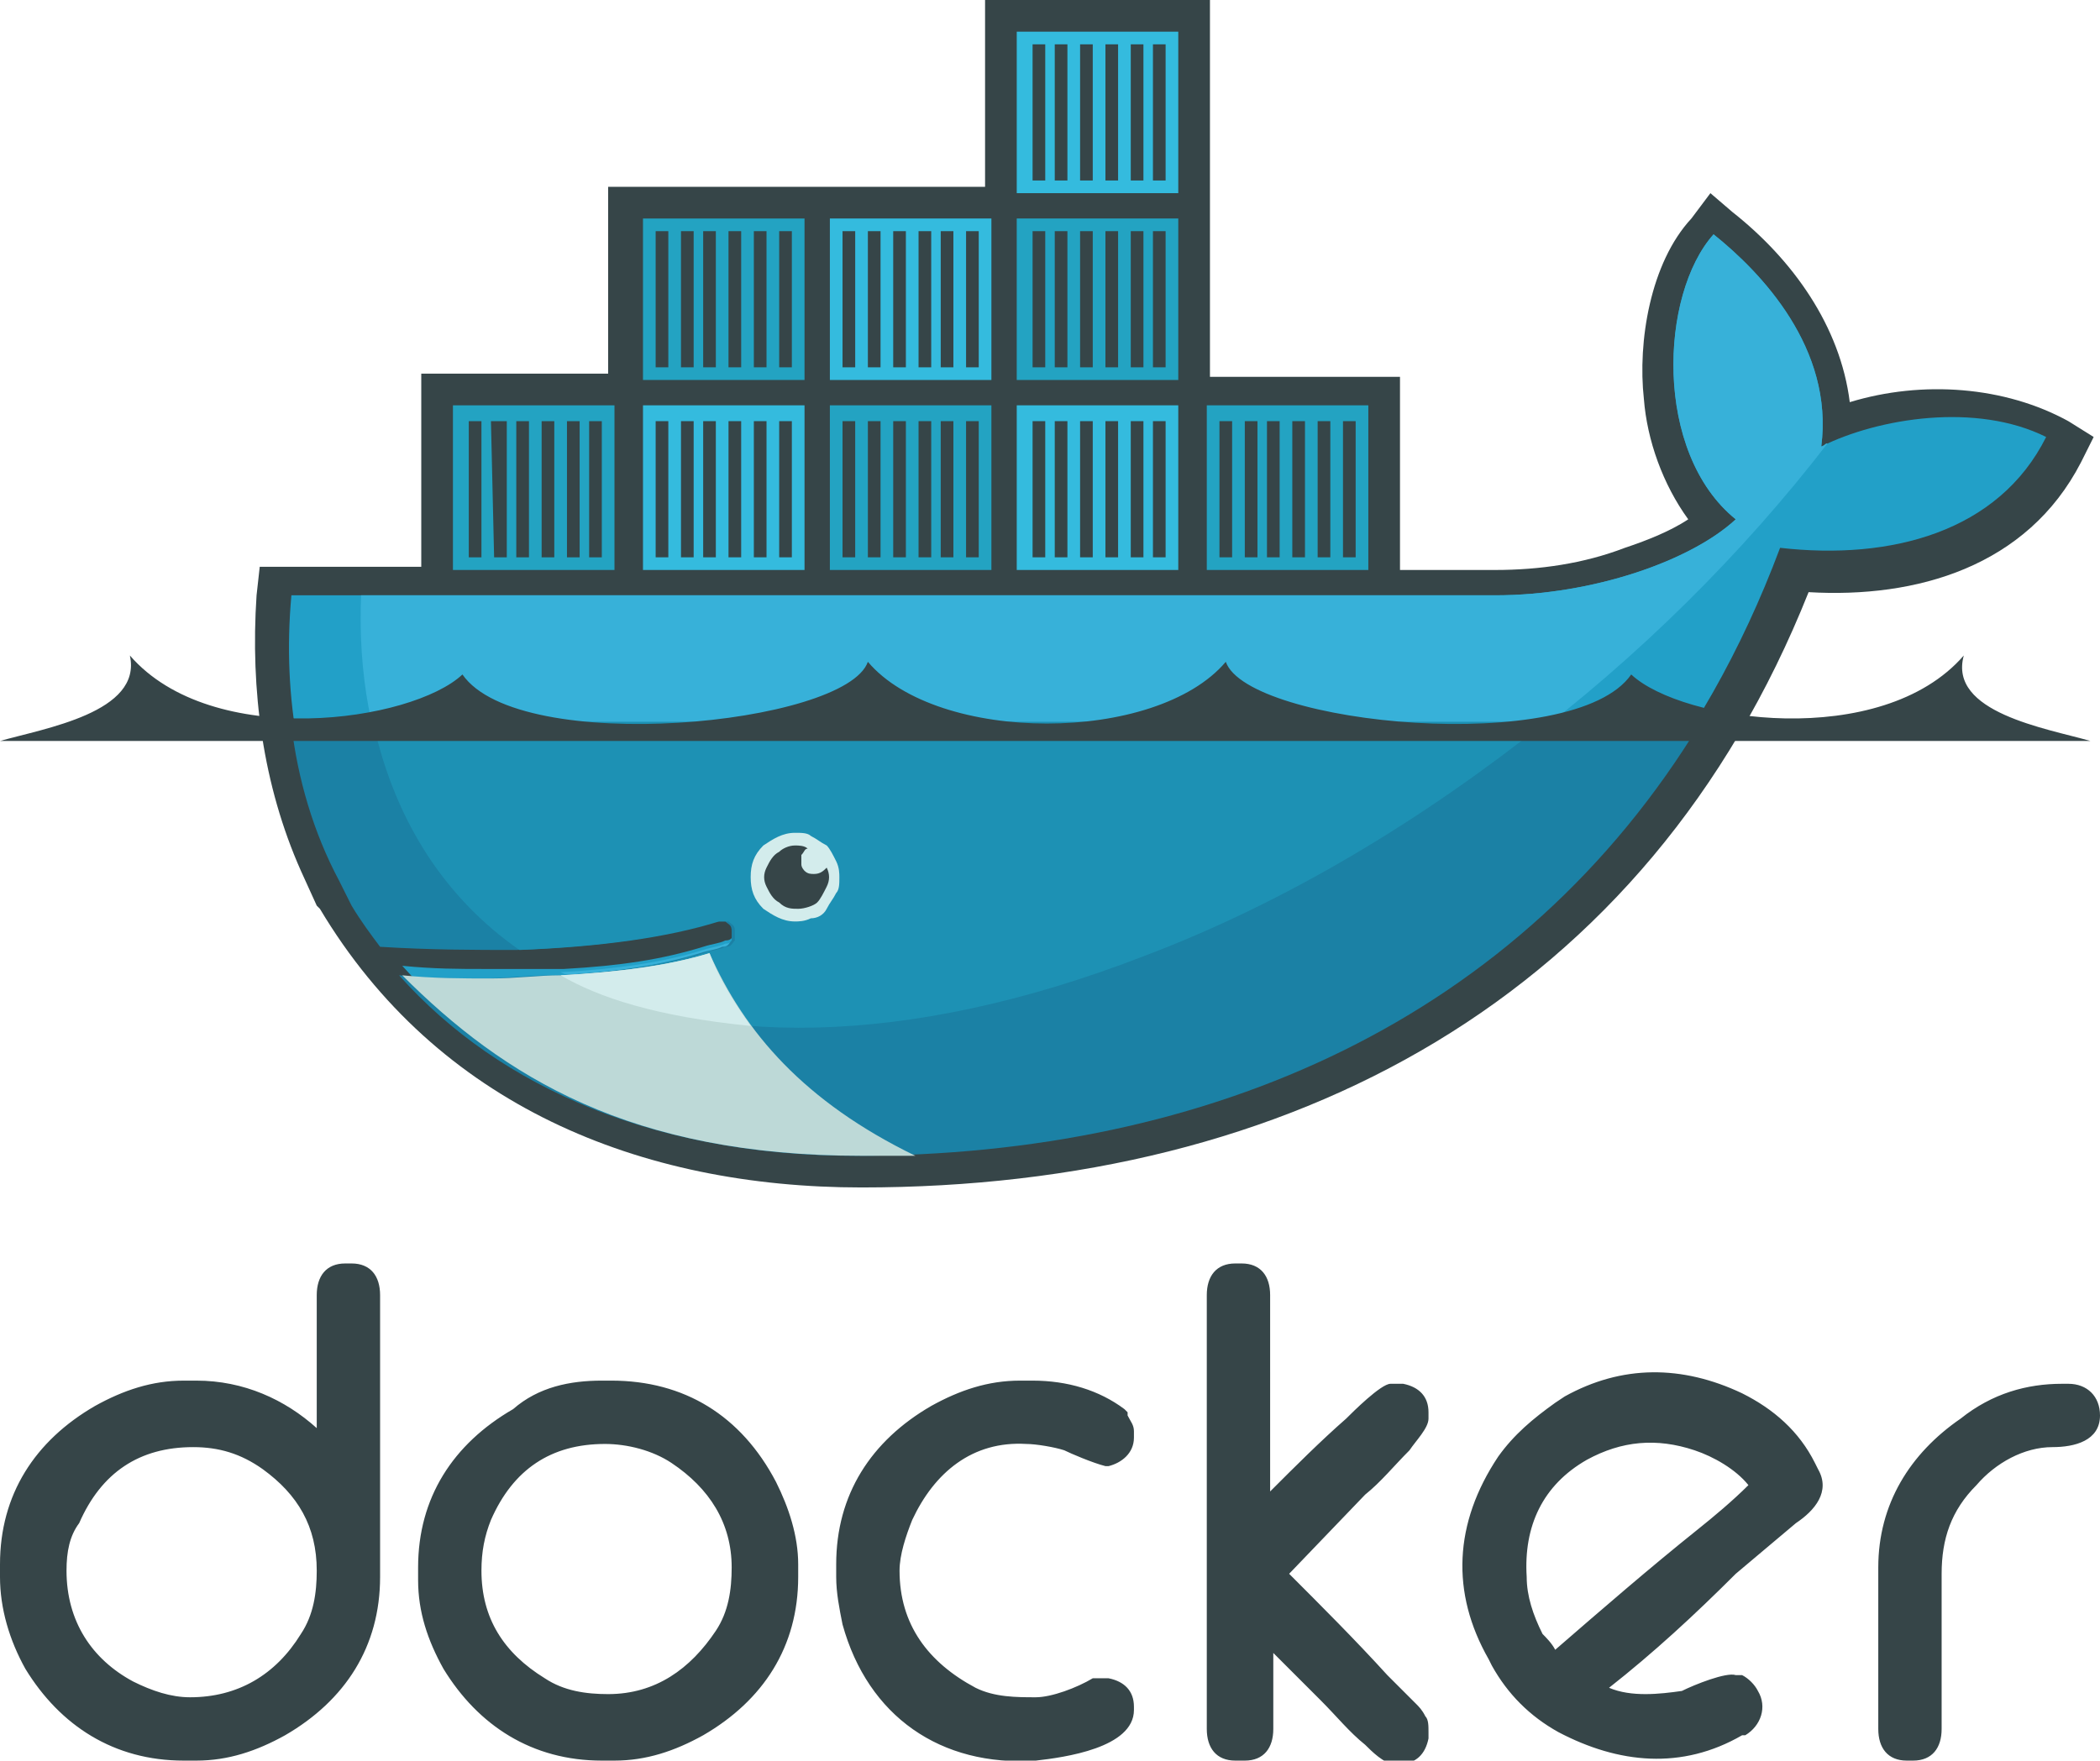 <?xml version="1.0" encoding="utf-8"?>
<!-- Generator: Adobe Illustrator 24.2.0, SVG Export Plug-In . SVG Version: 6.00 Build 0)  -->
<svg version="1.1" id="Layer_1" xmlns="http://www.w3.org/2000/svg" xmlns:xlink="http://www.w3.org/1999/xlink" x="0px" y="0px"
	 viewBox="0 0 66.3 55.6" style="enable-background:new 0 0 66.3 55.6;" xml:space="preserve">
<style type="text/css">
	.st0{fill-rule:evenodd;clip-rule:evenodd;fill:#364548;}
	.st1{fill-rule:evenodd;clip-rule:evenodd;fill:#22A0C8;}
	.st2{fill-rule:evenodd;clip-rule:evenodd;fill:#37B1D9;}
	.st3{fill-rule:evenodd;clip-rule:evenodd;fill:#1B81A5;}
	.st4{fill-rule:evenodd;clip-rule:evenodd;fill:#1D91B4;}
	.st5{fill-rule:evenodd;clip-rule:evenodd;fill:#23A3C2;}
	.st6{fill-rule:evenodd;clip-rule:evenodd;fill:#34BBDE;}
	.st7{fill-rule:evenodd;clip-rule:evenodd;fill:#D3ECEC;}
	.st8{fill-rule:evenodd;clip-rule:evenodd;fill:#BDD9D7;}
</style>
<path class="st0" d="M10,45.1v-4.2c0-0.6,0.3-1,0.9-1h0.2c0.6,0,0.9,0.4,0.9,1v8.9c0,2.2-1.1,3.9-3,5c-0.9,0.5-1.8,0.8-2.8,0.8H5.8
	c-2.2,0-3.9-1.1-5-2.9C0.3,51.8,0,50.8,0,49.8v-0.4c0-2.2,1.1-3.9,3-5c0.9-0.5,1.8-0.8,2.8-0.8h0.4C7.7,43.6,9,44.2,10,45.1z
	 M2.1,49.6c0,1.6,0.8,2.8,2.1,3.5c0.6,0.3,1.2,0.5,1.8,0.5c1.5,0,2.7-0.7,3.5-2c0.4-0.6,0.5-1.3,0.5-2c0-1.4-0.6-2.4-1.7-3.2
	c-0.7-0.5-1.4-0.7-2.2-0.7c-1.7,0-2.9,0.8-3.6,2.4C2.2,48.5,2.1,49,2.1,49.6z M19,43.6h0.3c2.3,0,4.1,1.1,5.2,3.2
	c0.4,0.8,0.7,1.7,0.7,2.6v0.4c0,2.2-1.1,3.9-3,5c-0.9,0.5-1.8,0.8-2.8,0.8H19c-2.2,0-3.9-1.1-5-2.9c-0.5-0.9-0.8-1.8-0.8-2.8v-0.4
	c0-2.2,1.1-3.9,3-5C17,43.8,18,43.6,19,43.6z M15.2,49.6c0,1.5,0.7,2.6,2,3.4c0.6,0.4,1.3,0.5,2,0.5c1.5,0,2.6-0.8,3.4-2
	c0.4-0.6,0.5-1.3,0.5-2c0-1.4-0.7-2.5-1.9-3.3c-0.6-0.4-1.4-0.6-2.1-0.6c-1.7,0-2.9,0.8-3.6,2.4C15.3,48.5,15.2,49,15.2,49.6z
	 M33.6,45.8c-0.3-0.1-0.9-0.2-1.2-0.2c-1.7-0.1-2.9,0.9-3.6,2.4c-0.2,0.5-0.4,1.1-0.4,1.6c0,1.7,0.9,2.9,2.4,3.7
	c0.6,0.3,1.3,0.3,1.9,0.3c0.5,0,1.3-0.3,1.8-0.6l0.1,0H35l0,0c0.5,0.1,0.8,0.4,0.8,0.9V54c0,1.2-2.2,1.5-3.1,1.6
	c-3,0.2-5.3-1.4-6.1-4.3c-0.1-0.5-0.2-1-0.2-1.5v-0.4c0-2.2,1.1-3.9,3-5c0.9-0.5,1.8-0.8,2.8-0.8h0.4c1.1,0,2.1,0.3,2.9,0.9l0.1,0.1
	l0,0.1c0.1,0.2,0.2,0.3,0.2,0.5v0.2c0,0.5-0.4,0.8-0.8,0.9l0,0h-0.1C34.5,46.2,33.8,45.9,33.6,45.8z M40.1,47.1
	c0.8-0.8,1.6-1.6,2.4-2.3c0.2-0.2,1.1-1.1,1.4-1.1h0.4l0,0c0.5,0.1,0.8,0.4,0.8,0.9v0.2c0,0.3-0.4,0.7-0.6,1c-0.5,0.5-0.9,1-1.4,1.4
	l-2.4,2.5c1,1,2.1,2.1,3.1,3.2c0.3,0.3,0.6,0.6,0.9,0.9c0.1,0.1,0.2,0.2,0.3,0.4c0.1,0.1,0.1,0.3,0.1,0.5v0.2l0,0
	c-0.1,0.5-0.4,0.8-0.9,0.8h-0.2c-0.3,0-0.7-0.4-0.9-0.6c-0.5-0.4-0.9-0.9-1.4-1.4l-1.5-1.5v2.4c0,0.6-0.3,1-0.9,1H39
	c-0.6,0-0.9-0.4-0.9-1V40.9c0-0.6,0.3-1,0.9-1h0.2c0.6,0,0.9,0.4,0.9,1V47.1z M65.1,43.7h0.2c0.6,0,1,0.4,1,1c0,0.8-0.8,1-1.5,1
	c-0.9,0-1.8,0.5-2.4,1.2c-0.8,0.8-1.1,1.7-1.1,2.8v4.9c0,0.6-0.3,1-0.9,1h-0.2c-0.6,0-0.9-0.4-0.9-1v-5.1c0-2,1-3.6,2.6-4.7
	C62.9,44,64,43.7,65.1,43.7L65.1,43.7z M50.8,53.3c0.7,0.3,1.6,0.2,2.3,0.1c0.4-0.2,1.4-0.6,1.7-0.5l0.1,0l0.1,0
	c0.2,0.1,0.4,0.3,0.5,0.5c0.3,0.5,0.1,1.1-0.4,1.4L55,54.8c-1.9,1.1-3.9,0.9-5.8-0.1c-0.9-0.5-1.6-1.2-2.1-2.1l-0.1-0.2
	c-1.2-2.1-1.1-4.3,0.3-6.4c0.5-0.7,1.1-1.2,1.8-1.7l0.3-0.2c1.8-1,3.7-1,5.6-0.1c1,0.5,1.8,1.2,2.3,2.2l0.1,0.2
	c0.4,0.7-0.1,1.3-0.7,1.7c-0.6,0.5-1.3,1.1-1.9,1.6C53.5,51,52.2,52.2,50.8,53.3z M49.1,52.1c1.5-1.3,3-2.6,4.5-3.8
	c0.5-0.4,1.1-0.9,1.6-1.4c-0.4-0.5-1.1-0.9-1.7-1.1c-1.2-0.4-2.3-0.3-3.4,0.3c-1.4,0.8-2,2.1-1.9,3.7c0,0.6,0.2,1.2,0.5,1.8
	C48.8,51.7,49,51.9,49.1,52.1z M38.3,11.9h5.9v6.1h3c1.4,0,2.8-0.2,4.1-0.7c0.6-0.2,1.4-0.5,2-0.9c-0.8-1.1-1.3-2.5-1.4-3.8
	c-0.2-1.8,0.2-4.3,1.5-5.7L54,6.1l0.7,0.6c1.9,1.5,3.4,3.6,3.7,6c2.3-0.7,4.9-0.5,6.9,0.6l0.8,0.5l-0.4,0.8
	c-1.7,3.3-5.2,4.3-8.6,4.1C52,31.5,40.8,37.5,27.2,37.5c-7,0-13.4-2.6-17.1-8.8l-0.1-0.1l-0.5-1.1c-1.2-2.7-1.6-5.7-1.4-8.7l0.1-0.9
	h5.1v-6.1h5.9V5.9h11.9V0h7.1V11.9z"/>
<path class="st1" d="M57.5,14.1c0.4-3.1-1.9-5.5-3.4-6.7c-1.7,1.9-1.9,6.9,0.7,9c-1.4,1.3-4.5,2.4-7.6,2.4h-38
	c-0.3,3.3,0.3,6.3,1.6,8.8l0.4,0.8c0.3,0.5,0.6,0.9,0.9,1.3c1.6,0.1,3,0.1,4.3,0.1h0c2.6-0.1,4.7-0.4,6.3-0.9c0.1,0,0.2,0,0.3,0
	c0.1,0.1,0.2,0.1,0.2,0.3c0,0.1,0,0.2,0,0.3c-0.1,0.1-0.1,0.2-0.3,0.2c-0.2,0.1-0.4,0.1-0.7,0.2h0c-1.3,0.4-2.6,0.6-4.4,0.7
	c0.1,0-0.1,0-0.1,0c-0.1,0-0.1,0-0.2,0c-0.7,0-1.4,0-2.2,0c-0.8,0-1.6,0-2.6-0.1l0,0c3.2,3.6,8.1,5.7,14.3,5.7
	c13.1,0,24.3-5.8,29.2-18.9c3.5,0.4,6.9-0.5,8.4-3.5C62.4,12.7,59.3,13.2,57.5,14.1z"/>
<path class="st2" d="M57.5,14.1c0.4-3.1-1.9-5.5-3.4-6.7c-1.7,1.9-1.9,6.9,0.7,9c-1.4,1.3-4.5,2.4-7.6,2.4H11.4
	c-0.2,5,1.7,8.8,5,11.1h0c2.6-0.1,4.7-0.4,6.3-0.9c0.1,0,0.2,0,0.3,0c0.1,0.1,0.2,0.1,0.2,0.3c0,0.1,0,0.2,0,0.3
	c-0.1,0.1-0.1,0.2-0.3,0.2c-0.2,0.1-0.4,0.1-0.7,0.2h0c-1.3,0.4-2.7,0.6-4.5,0.7c0,0,0,0,0,0c4.5,2.3,11,2.3,18.4-0.6
	C44.6,27,52.3,21,57.7,14C57.6,14,57.6,14.1,57.5,14.1z"/>
<path class="st3" d="M9.2,22.9c0.2,1.7,0.7,3.4,1.5,4.9l0.4,0.8c0.3,0.5,0.6,0.9,0.9,1.3c1.6,0.1,3,0.1,4.3,0.1
	c2.6-0.1,4.7-0.4,6.3-0.9c0.1,0,0.2,0,0.3,0c0.1,0.1,0.2,0.1,0.2,0.3c0,0.1,0,0.2,0,0.3c-0.1,0.1-0.1,0.2-0.3,0.2
	c-0.2,0.1-0.4,0.1-0.7,0.2h0c-1.3,0.4-2.7,0.6-4.5,0.7c-0.1,0-0.2,0-0.2,0c-0.7,0-1.4,0.1-2.2,0.1c-0.8,0-1.7,0-2.6-0.1
	c3.2,3.6,8.2,5.7,14.4,5.7c11.2,0,21-4.3,26.7-13.7H9.2z"/>
<path class="st4" d="M11.8,22.9c0.7,3.1,2.3,5.5,4.6,7.1c2.6-0.1,4.7-0.4,6.3-0.9c0.1,0,0.2,0,0.3,0c0.1,0.1,0.2,0.1,0.2,0.3
	c0,0.1,0,0.2,0,0.3c-0.1,0.1-0.1,0.2-0.3,0.2c-0.2,0.1-0.4,0.1-0.7,0.2h0c-1.3,0.4-2.8,0.6-4.5,0.7c4.5,2.3,10.9,2.3,18.4-0.6
	c4.5-1.7,8.8-4.3,12.7-7.4H11.8z"/>
<path class="st5" d="M14.3,12.8h5.1V18h-5.1V12.8z M14.8,13.3h0.4v4.3h-0.4V13.3z M15.5,13.3H16v4.3h-0.4L15.5,13.3L15.5,13.3z
	 M16.3,13.3h0.4v4.3h-0.4V13.3z M17.1,13.3h0.4v4.3h-0.4V13.3z M17.9,13.3h0.4v4.3h-0.4V13.3z M18.6,13.3h0.4v4.3h-0.4V13.3z
	 M20.3,6.9h5.1V12h-5.1L20.3,6.9L20.3,6.9z M20.7,7.3h0.4v4.3h-0.4V7.3z M21.5,7.3h0.4v4.3h-0.4L21.5,7.3L21.5,7.3z M22.2,7.3h0.4
	v4.3h-0.4V7.3z M23,7.3h0.4v4.3H23V7.3z M23.8,7.3h0.4v4.3h-0.4V7.3z M24.6,7.3H25v4.3h-0.4V7.3z"/>
<path class="st6" d="M20.3,12.8h5.1V18h-5.1L20.3,12.8L20.3,12.8z M20.7,13.3h0.4v4.3h-0.4V13.3z M21.5,13.3h0.4v4.3h-0.4L21.5,13.3
	L21.5,13.3z M22.2,13.3h0.4v4.3h-0.4V13.3z M23,13.3h0.4v4.3H23V13.3z M23.8,13.3h0.4v4.3h-0.4V13.3z M24.6,13.3H25v4.3h-0.4V13.3z"
	/>
<path class="st5" d="M26.2,12.8h5.1V18h-5.1V12.8z M26.6,13.3H27v4.3h-0.4V13.3z M27.4,13.3h0.4v4.3h-0.4V13.3z M28.2,13.3h0.4v4.3
	h-0.4V13.3z M29,13.3h0.4v4.3H29V13.3z M29.7,13.3h0.4v4.3h-0.4V13.3z M30.5,13.3h0.4v4.3h-0.4V13.3z"/>
<path class="st6" d="M26.2,6.9h5.1V12h-5.1V6.9z M26.6,7.3H27v4.3h-0.4V7.3z M27.4,7.3h0.4v4.3h-0.4V7.3z M28.2,7.3h0.4v4.3h-0.4
	V7.3z M29,7.3h0.4v4.3H29V7.3z M29.7,7.3h0.4v4.3h-0.4V7.3z M30.5,7.3h0.4v4.3h-0.4V7.3z M32.1,12.8h5.1V18h-5.1V12.8z M32.6,13.3
	H33v4.3h-0.4V13.3z M33.3,13.3h0.4v4.3h-0.4V13.3z M34.1,13.3h0.4v4.3h-0.4V13.3z M34.9,13.3h0.4v4.3h-0.4V13.3z M35.7,13.3h0.4v4.3
	h-0.4V13.3z M36.4,13.3h0.4v4.3h-0.4V13.3z"/>
<path class="st5" d="M32.1,6.9h5.1V12h-5.1V6.9z M32.6,7.3H33v4.3h-0.4V7.3z M33.3,7.3h0.4v4.3h-0.4V7.3z M34.1,7.3h0.4v4.3h-0.4
	V7.3z M34.9,7.3h0.4v4.3h-0.4V7.3z M35.7,7.3h0.4v4.3h-0.4V7.3z M36.4,7.3h0.4v4.3h-0.4V7.3z"/>
<path class="st6" d="M32.1,1h5.1v5.1h-5.1V1z M32.6,1.4H33v4.3h-0.4V1.4L32.6,1.4z M33.3,1.4h0.4v4.3h-0.4V1.4L33.3,1.4z M34.1,1.4
	h0.4v4.3h-0.4V1.4L34.1,1.4z M34.9,1.4h0.4v4.3h-0.4V1.4L34.9,1.4z M35.7,1.4h0.4v4.3h-0.4V1.4L35.7,1.4z M36.4,1.4h0.4v4.3h-0.4
	V1.4L36.4,1.4z"/>
<path class="st5" d="M38.1,12.8h5.1V18h-5.1V12.8z M38.5,13.3h0.4v4.3h-0.4L38.5,13.3L38.5,13.3z M39.3,13.3h0.4v4.3h-0.4L39.3,13.3
	L39.3,13.3z M40,13.3h0.4v4.3H40V13.3z M40.8,13.3h0.4v4.3h-0.4V13.3z M41.6,13.3H42v4.3h-0.4V13.3z M42.4,13.3h0.4v4.3h-0.4V13.3z"
	/>
<path class="st7" d="M25.1,26.3c0.2,0,0.4,0,0.5,0.1c0.2,0.1,0.3,0.2,0.5,0.3c0.1,0.1,0.2,0.3,0.3,0.5c0.1,0.2,0.1,0.4,0.1,0.5
	c0,0.2,0,0.4-0.1,0.5c-0.1,0.2-0.2,0.3-0.3,0.5C26,28.9,25.8,29,25.6,29c-0.2,0.1-0.4,0.1-0.5,0.1c-0.4,0-0.7-0.2-1-0.4
	c-0.3-0.3-0.4-0.6-0.4-1c0-0.4,0.1-0.7,0.4-1C24.4,26.5,24.7,26.3,25.1,26.3z"/>
<path class="st0" d="M25.1,26.7c0.1,0,0.3,0,0.4,0.1c-0.1,0-0.1,0.1-0.2,0.2c0,0.1,0,0.2,0,0.3c0,0.1,0.1,0.2,0.1,0.2
	c0.1,0.1,0.2,0.1,0.3,0.1c0.2,0,0.3-0.1,0.4-0.2c0.1,0.2,0.1,0.4,0,0.6c-0.1,0.2-0.2,0.4-0.3,0.5s-0.4,0.2-0.6,0.2
	c-0.2,0-0.4,0-0.6-0.2c-0.2-0.1-0.3-0.3-0.4-0.5c-0.1-0.2-0.1-0.4,0-0.6s0.2-0.4,0.4-0.5C24.7,26.8,24.9,26.7,25.1,26.7z M0,23.4h66
	c-1.4-0.4-4.5-0.9-4-2.7c-2.6,3-8.9,2.1-10.5,0.6c-1.8,2.6-12.1,1.6-12.8-0.4c-2.2,2.6-9.1,2.6-11.3,0c-0.7,2-11,3-12.8,0.4
	c-1.6,1.5-7.9,2.4-10.5-0.6C4.5,22.5,1.4,23,0,23.4"/>
<path class="st8" d="M28.9,36.5c-3.5-1.7-5.4-3.9-6.5-6.4c-1.3,0.4-2.9,0.6-4.7,0.7c-0.7,0-1.4,0.1-2.2,0.1c-0.9,0-1.8,0-2.8-0.1
	c3.2,3.2,7.2,5.7,14.5,5.7C27.8,36.5,28.3,36.5,28.9,36.5z"/>
<path class="st7" d="M23.7,32.4c-0.5-0.7-1-1.5-1.3-2.3c-1.3,0.4-2.9,0.6-4.7,0.7C18.9,31.5,20.7,32.1,23.7,32.4"/>
</svg>
